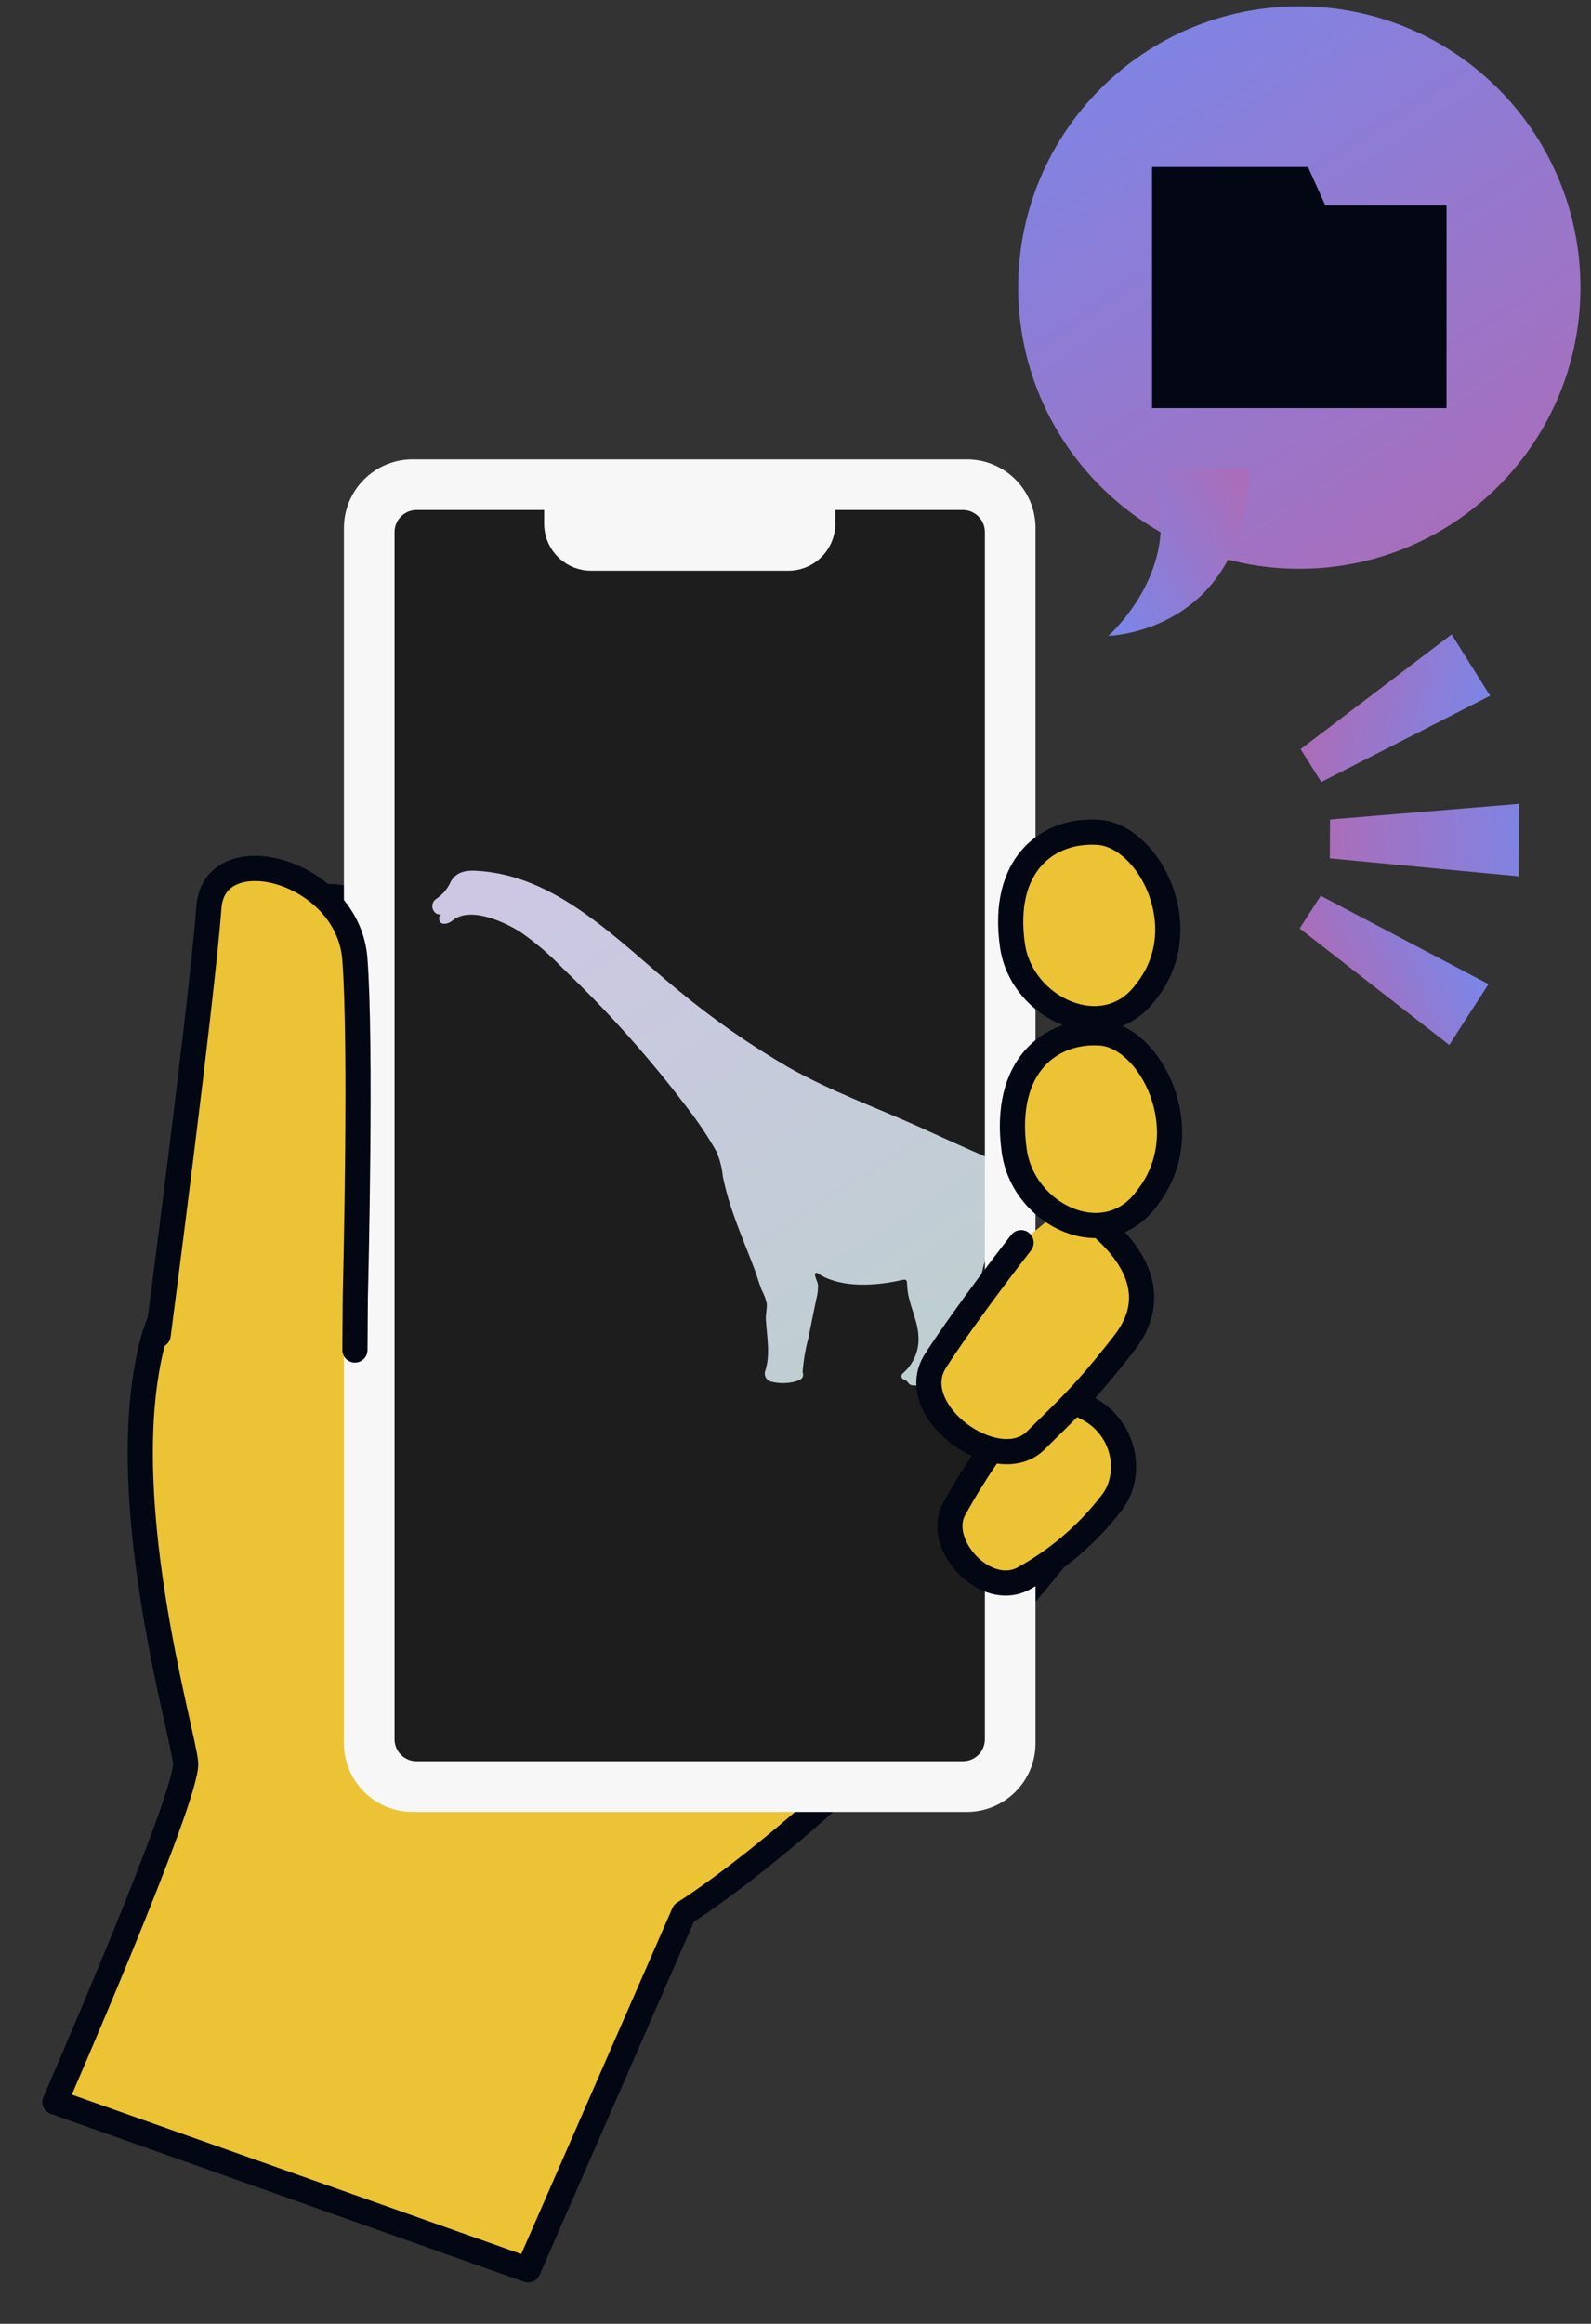 <svg width="137" height="200" viewBox="0 0 137 200" fill="none" xmlns="http://www.w3.org/2000/svg">
<rect x="0" y="0" width="137" height="200" fill="#333333" stroke="none"/>
<g clip-path="url(#clip0_21_8797)">
<path d="M93.282 131.068C74.641 154.993 58.891 164.659 58.891 164.659L45.474 195.357L4.73 180.912C4.73 180.912 16.238 154.516 15.984 151.722C15.731 148.927 9.5 128.108 13.31 114.902C13.31 114.902 23.975 85.892 25.245 79.797C26.515 73.702 37.632 79.132 36.616 86.752C35.601 94.372 30.581 112.869 30.581 112.869C99.801 62.977 79.529 96.95 93.282 131.068Z" fill="#ECC334" stroke="#020713" stroke-width="2.168" stroke-linecap="round" stroke-linejoin="round"/>
<path d="M83.256 41.026H35.526C33.085 41.026 31.105 43.005 31.105 45.447V150.037C31.105 152.478 33.085 154.458 35.526 154.458H83.256C85.698 154.458 87.677 152.478 87.677 150.037V45.447C87.677 43.005 85.698 41.026 83.256 41.026Z" fill="#F7F7F7"/>
<path d="M83.256 41.026H35.526C33.085 41.026 31.105 43.005 31.105 45.447V150.037C31.105 152.478 33.085 154.458 35.526 154.458H83.256C85.698 154.458 87.677 152.478 87.677 150.037V45.447C87.677 43.005 85.698 41.026 83.256 41.026Z" stroke="#F7F7F7" stroke-width="2.981" stroke-linecap="round" stroke-linejoin="round"/>
<path d="M36.255 43.624H82.526C83.203 43.624 83.852 43.893 84.331 44.372C84.809 44.85 85.078 45.5 85.078 46.177V149.307C85.078 149.984 84.809 150.633 84.331 151.112C83.852 151.591 83.203 151.859 82.526 151.859H36.255C35.579 151.859 34.93 151.591 34.451 151.112C33.972 150.634 33.704 149.985 33.704 149.308V46.176C33.704 45.499 33.972 44.85 34.451 44.372C34.93 43.893 35.579 43.624 36.255 43.624Z" fill="#1D1D1D"/>
<path d="M78.599 119.233C78.489 119.232 78.383 119.191 78.301 119.118C78.169 119 78.108 118.826 77.892 118.757C77.593 118.663 77.499 118.388 77.794 118.152C78.252 117.746 78.607 117.237 78.829 116.668C79.052 116.098 79.137 115.483 79.075 114.874C78.98 113.453 78.184 112.164 78.117 110.683C78.094 110.195 78.108 110.067 77.645 110.174C75.5 110.664 72.59 110.889 70.616 109.72C70.494 109.647 70.355 109.472 70.212 109.594C70.069 109.716 70.415 110.361 70.434 110.555C70.452 110.969 70.407 111.383 70.3 111.783C70.064 112.881 69.84 113.981 69.628 115.083C69.366 116.063 69.193 117.064 69.112 118.074C69.275 118.596 68.953 118.75 68.55 118.887C67.861 119.079 67.135 119.091 66.44 118.924C66.34 118.905 66.244 118.866 66.161 118.808C66.077 118.749 66.007 118.674 65.955 118.587C65.903 118.499 65.87 118.401 65.859 118.3C65.848 118.199 65.859 118.096 65.891 118C66.353 116.551 66.035 115.07 65.95 113.601C65.923 113.134 66.053 112.657 66.025 112.199C65.938 111.785 65.788 111.387 65.582 111.019C65.345 110.398 65.165 109.757 64.932 109.137C63.931 106.492 62.774 103.996 62.234 101.193C62.162 100.452 61.967 99.728 61.658 99.049C60.912 97.74 60.071 96.486 59.142 95.299C56.397 91.672 53.404 88.239 50.185 85.025C49.582 84.423 48.971 83.829 48.361 83.237C47.309 82.146 46.156 81.159 44.917 80.289C43.534 79.38 40.536 77.971 38.994 79.204C38.828 79.348 38.63 79.448 38.416 79.496C38.062 79.56 37.812 79.414 37.812 79.047C37.812 78.82 37.891 78.82 37.983 78.727C37.853 78.721 37.724 78.693 37.603 78.646C37.494 78.584 37.402 78.494 37.336 78.387C37.27 78.28 37.232 78.158 37.225 78.032C37.219 77.906 37.244 77.781 37.298 77.667C37.352 77.553 37.434 77.455 37.536 77.381C38.083 77.029 38.517 76.527 38.789 75.936C39.209 75.093 40.011 74.904 40.878 74.939C47.942 75.23 53.251 81.026 58.38 85.213C61.358 87.686 64.537 89.907 67.885 91.852C71.411 93.86 75.234 95.234 78.93 96.892C80.978 97.811 83.014 98.764 85.078 99.647V108.237C84.624 108.602 84.706 109.227 84.441 109.827C84.141 110.503 83.697 111.105 83.14 111.591C83.051 111.688 82.988 111.805 82.956 111.932C82.925 112.059 82.925 112.193 82.958 112.319C83.07 113.062 83.142 113.811 83.172 114.562C83.169 115.184 83.209 115.807 83.294 116.424C83.389 117.011 83.728 117.652 83.534 118.252C83.472 118.419 83.358 118.562 83.209 118.66C82.42 119.153 81.497 119.387 80.569 119.331C79.899 119.331 79.226 119.265 78.599 119.233Z" fill="url(#paint0_linear_21_8797)"/>
<path d="M82.91 43.624H35.872C34.674 43.624 33.704 44.595 33.704 45.792V149.691C33.704 150.889 34.674 151.859 35.872 151.859H82.91C84.108 151.859 85.078 150.889 85.078 149.691V45.792C85.078 44.595 84.108 43.624 82.91 43.624Z" stroke="#F7F7F7" stroke-width="0.542" stroke-linecap="round" stroke-linejoin="round"/>
<path d="M70.844 43.774V45.199C70.811 45.98 70.471 46.717 69.898 47.249C69.325 47.781 68.564 48.065 67.783 48.039H50.999C50.218 48.065 49.458 47.781 48.885 47.249C48.312 46.717 47.972 45.98 47.94 45.199V43.774" fill="#F7F7F7"/>
<path d="M70.844 43.774V45.199C70.811 45.98 70.471 46.717 69.898 47.249C69.325 47.781 68.564 48.065 67.783 48.039H50.999C50.218 48.065 49.458 47.781 48.885 47.249C48.312 46.717 47.972 45.98 47.94 45.199V43.774" stroke="#F7F7F7" stroke-width="2.168" stroke-linecap="round" stroke-linejoin="round"/>
<path d="M85.275 124.879C84.151 126.485 83.114 128.15 82.167 129.866C80.486 132.874 84.857 137.688 88.183 135.834C91.087 134.227 93.632 132.043 95.663 129.418C97.818 126.801 96.855 121.698 91.9 120.562C89.878 120.094 87.222 121.888 85.275 124.879Z" fill="#ECC334" stroke="#020713" stroke-width="2.168" stroke-linecap="round" stroke-linejoin="round"/>
<path d="M92.054 103.5C97.069 106.7 100.37 111.017 96.815 115.589C93.259 120.161 91.735 121.431 89.195 123.971C85.893 127.273 77.766 121.431 80.56 117.113C83.354 112.795 87.925 106.954 87.925 106.954" fill="#ECC334"/>
<path d="M92.054 103.5C97.069 106.7 100.37 111.017 96.815 115.589C93.259 120.161 91.735 121.431 89.195 123.971C85.893 127.273 77.766 121.431 80.56 117.113C83.354 112.795 87.925 106.954 87.925 106.954" stroke="#020713" stroke-width="2.168" stroke-linecap="round" stroke-linejoin="round"/>
<path d="M13.618 114.905C13.618 114.905 17.399 86.032 17.988 78.09C18.45 71.88 29.965 74.864 30.556 82.528C31.122 89.877 30.637 109.968 30.593 111.709C30.594 111.673 30.561 116.192 30.561 116.192" fill="#ECC334"/>
<path d="M13.618 114.905C13.618 114.905 17.399 86.032 17.988 78.09C18.45 71.88 29.965 74.864 30.556 82.528C31.122 89.877 30.637 109.968 30.593 111.709C30.594 111.673 30.561 116.192 30.561 116.192" stroke="#020713" stroke-width="2.168" stroke-linecap="round" stroke-linejoin="round"/>
<path d="M94.597 71.637C98.913 71.941 103.106 79.887 98.654 85.386C95.155 90.121 87.981 86.868 87.187 81.402C86.165 74.362 90.281 71.334 94.597 71.637Z" fill="#ECC334" stroke="#020713" stroke-width="2.168" stroke-linecap="round" stroke-linejoin="round"/>
<path d="M94.777 88.904C99.093 89.203 103.259 97.398 98.787 103.096C95.271 108.003 88.107 104.668 87.331 99.024C86.332 91.749 90.46 88.607 94.777 88.904Z" fill="#ECC334" stroke="#020713" stroke-width="2.168" stroke-linecap="round" stroke-linejoin="round"/>
<path d="M114.507 73.876L114.527 70.532L130.799 69.187L130.76 75.421L114.507 73.876Z" fill="url(#paint1_linear_21_8797)"/>
<path d="M113.773 67.305L111.995 64.474L124.998 54.6L128.314 59.88L113.773 67.305Z" fill="url(#paint2_linear_21_8797)"/>
<path d="M113.726 77.098L111.913 79.907L124.796 89.937L128.174 84.699L113.726 77.098Z" fill="url(#paint3_linear_21_8797)"/>
<path d="M111.884 48.955C125.253 48.955 136.09 38.117 136.09 24.748C136.09 11.38 125.253 0.542 111.884 0.542C98.515 0.542 87.677 11.38 87.677 24.748C87.677 38.117 98.515 48.955 111.884 48.955Z" fill="url(#paint4_linear_21_8797)"/>
<path d="M99.204 35.122V14.374H112.63L114.121 17.68H124.563V35.122H99.204Z" fill="#020713"/>
<path d="M98.765 40.311H107.634C107.184 54.497 95.439 54.724 95.439 54.724C95.439 54.724 102.756 48.294 98.765 40.311Z" fill="url(#paint5_linear_21_8797)"/>
</g>
<defs>
<linearGradient id="paint0_linear_21_8797" x1="21.767" y1="90.192" x2="51.401" y2="136.667" gradientUnits="userSpaceOnUse">
<stop stop-color="#CDC7E4"/>
<stop offset="1" stop-color="#BECFD0"/>
</linearGradient>
<linearGradient id="paint1_linear_21_8797" x1="131.889" y1="64.749" x2="114" y2="65.758" gradientUnits="userSpaceOnUse">
<stop stop-color="#7D85E6"/>
<stop offset="1" stop-color="#AA6DB9"/>
</linearGradient>
<linearGradient id="paint2_linear_21_8797" x1="129.989" y1="51.453" x2="116.269" y2="48.37" gradientUnits="userSpaceOnUse">
<stop stop-color="#7D85E6"/>
<stop offset="1" stop-color="#AA6DB9"/>
</linearGradient>
<linearGradient id="paint3_linear_21_8797" x1="125.178" y1="80.143" x2="114.46" y2="85.045" gradientUnits="userSpaceOnUse">
<stop stop-color="#7D85E6"/>
<stop offset="1" stop-color="#AA6DB9"/>
</linearGradient>
<linearGradient id="paint4_linear_21_8797" x1="72.039" y1="16.18" x2="103.315" y2="64.593" gradientUnits="userSpaceOnUse">
<stop stop-color="#7D85E6"/>
<stop offset="1" stop-color="#AA6DB9"/>
</linearGradient>
<linearGradient id="paint5_linear_21_8797" x1="99.378" y1="59.38" x2="112.687" y2="52.105" gradientUnits="userSpaceOnUse">
<stop stop-color="#7D85E6"/>
<stop offset="1" stop-color="#AA6DB9"/>
</linearGradient>
<clipPath id="clip0_21_8797">
<rect width="136.585" height="200" fill="white"/>
</clipPath>
</defs>
</svg>

